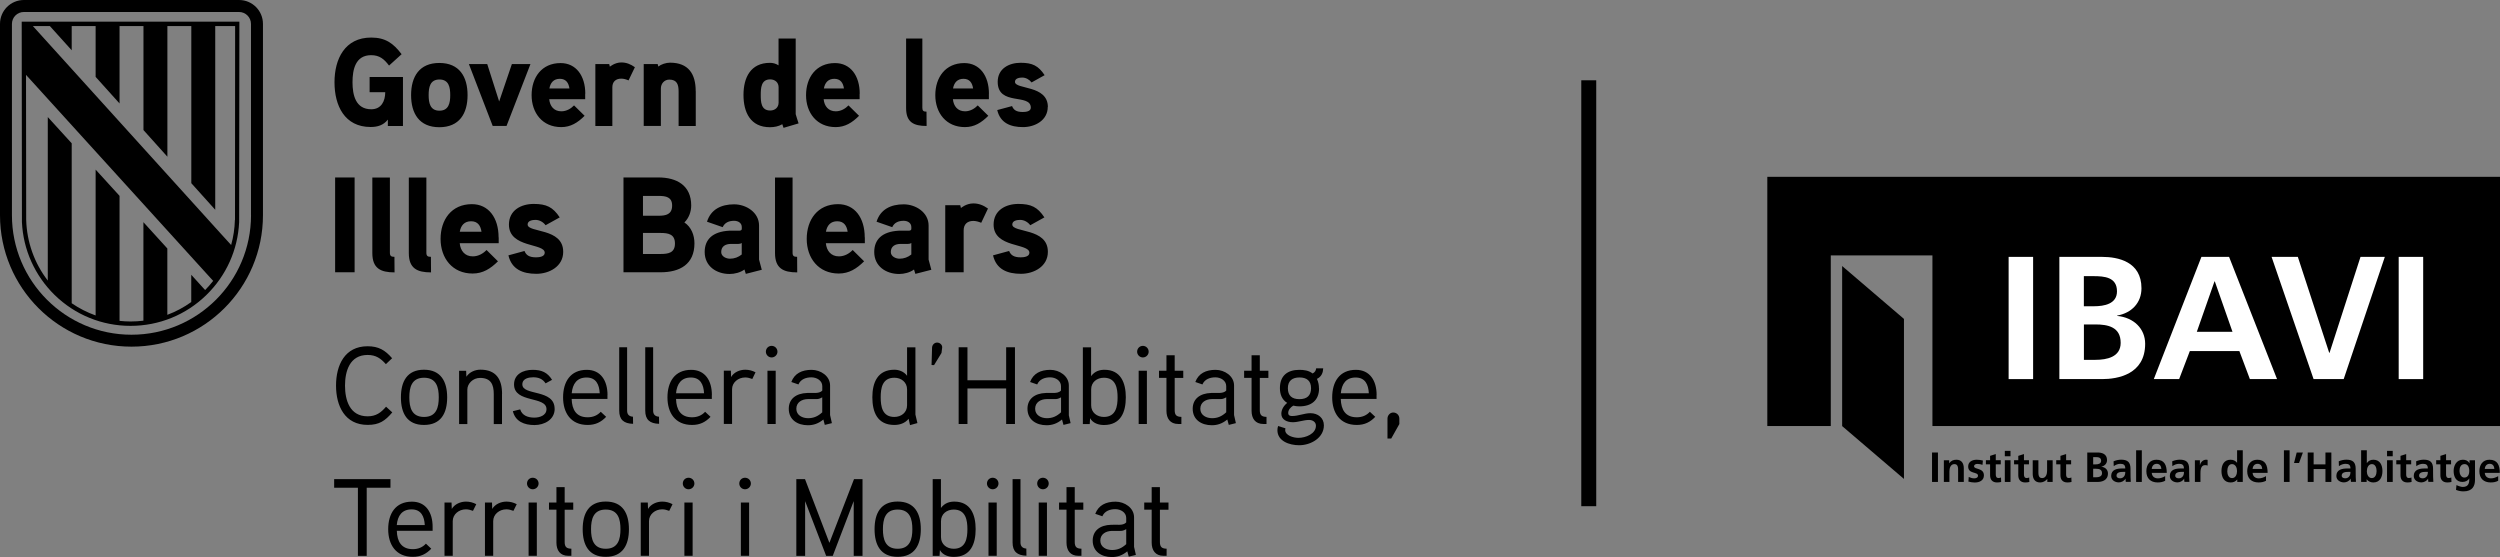 <?xml version="1.0" encoding="UTF-8"?>
<svg id="Capa_2" data-name="Capa 2" xmlns="http://www.w3.org/2000/svg" viewBox="0 0 439.99 98.04">
  <rect x="0" y="0" width="439.99" height="98.04" fill="#808080" stroke="none"/>
  <defs>
    <style>
      .cls-1, .cls-2 {
        fill-rule: evenodd;
      }

      .cls-1, .cls-3 {
        fill: #fff;
      }
    </style>
  </defs>
  <g id="Capa_1-2" data-name="Capa 1">
    <rect x="278.3" y="14.13" width="2.63" height="74.96"/>
    <g>
      <path d="M65.05,13.54v2.69h2.75c0,1.56-.69,3-2.46,3-2.77,0-3.3-2.54-3.3-4.76s.51-4.76,3.28-4.76c1.48,0,2.3.7,3.15,1.83l2.21-2c-1.46-1.94-2.86-2.93-5.36-2.93-4.63,0-6.45,3.77-6.45,7.87s1.77,7.87,6.36,7.87c1.22,0,2.26-.31,3.03-1.3v1.12h2.66v-8.62h-5.86ZM82.29,16.74c0-3.24-1.44-5.66-4.97-5.66s-4.97,2.43-4.97,5.66,1.44,5.65,4.97,5.65,4.97-2.41,4.97-5.65M79.24,16.74c0,1.37-.26,2.74-1.9,2.74s-1.9-1.37-1.9-2.74.24-2.75,1.9-2.75,1.9,1.38,1.9,2.75M90.09,11.27l-2.24,6.59-2.1-6.59h-3.23l4.19,10.89h2.44l4.21-10.89h-3.26ZM103.01,16.5c0-3.19-1.64-5.4-4.35-5.4-3.33,0-5.1,2.54-5.1,5.65s1.9,5.62,5.21,5.62c1.66,0,2.9-.77,4.12-1.99l-1.86-1.83c-.53.55-1.31,1.04-2.24,1.04-1.31,0-2.02-.93-2.13-2.13h6.33v-.96h0ZM96.69,15.57c.18-1.01.75-1.7,1.84-1.7s1.55.73,1.69,1.7h-3.53ZM111.74,11.83c-.77-.55-1.53-.84-2.39-.84-1.15,0-2.02.75-2.02.75l-.11-.46h-2.44v10.89h2.99v-6.81c0-.93.56-1.52,1.57-1.52.43,0,.87.13,1.28.31l1.11-2.31ZM122.44,16.03c0-3.02-1.28-5-4.52-5-.71,0-1.57.29-2.06.68l-.11-.44h-2.46v10.89h3.02v-6.59c0-.86.62-1.56,1.48-1.56,1.38,0,1.64.9,1.64,2.1v6.06h3.02v-6.13h-.02ZM140.55,21.72c-.05-.15-.51-1.56-.51-1.63V6.78h-3.02v4.72c-.49-.31-.97-.44-1.51-.44-3.41,0-4.66,2.6-4.66,5.65s1.22,5.68,4.66,5.68c.75,0,1.53-.15,2.17-.53l.22.64,2.64-.78ZM137.03,18.06c0,.86-.64,1.39-1.48,1.39-1.62,0-1.66-1.54-1.66-2.73s.05-2.75,1.66-2.75c.84,0,1.48.53,1.48,1.39v2.7ZM151.31,16.5c0-3.19-1.64-5.4-4.35-5.4-3.33,0-5.1,2.54-5.1,5.65s1.9,5.62,5.21,5.62c1.66,0,2.9-.77,4.12-1.99l-1.86-1.83c-.53.55-1.31,1.04-2.24,1.04-1.31,0-2.02-.93-2.13-2.13h6.33v-.96h0ZM145,15.57c.18-1.01.75-1.7,1.84-1.7s1.55.73,1.69,1.7h-3.53ZM163.06,19.65c-.51,0-.73-.13-.73-.66V6.78h-2.86v12.26c0,2.47,1.33,3.13,3.61,3.13l-.02-2.52ZM174.05,16.5c0-3.19-1.64-5.4-4.34-5.4-3.33,0-5.1,2.54-5.1,5.65s1.9,5.62,5.21,5.62c1.66,0,2.9-.77,4.12-1.99l-1.86-1.83c-.53.55-1.31,1.04-2.24,1.04-1.31,0-2.02-.93-2.13-2.13h6.33v-.96ZM167.73,15.57c.18-1.01.75-1.7,1.84-1.7s1.55.73,1.69,1.7h-3.53ZM184.42,18.83c0-3.92-5.79-3.04-5.79-4.43,0-.64.82-.75,1.28-.75.64,0,1.26.35,1.64.86l2.3-1.28c-1.11-1.68-2.17-2.18-4.23-2.18s-4.03,1.04-4.03,3.35c0,4.34,5.83,1.96,5.83,4.56,0,.67-.93.75-1.42.75-1.13,0-1.62-.37-1.88-1.04l-2.61.7c.53,2.27,2.33,3,4.54,3,2.1,0,4.35-1.19,4.35-3.55"/>
      <path d="M62.41,31.23h-3.43v16.69h3.43v-16.69ZM69.41,45.2c-.55,0-.79-.14-.79-.72v-13.24h-3.09v13.3c0,2.68,1.44,3.4,3.91,3.4l-.02-2.73ZM75.83,45.2c-.55,0-.79-.14-.79-.72v-13.24h-3.09v13.3c0,2.68,1.44,3.4,3.91,3.4l-.02-2.73ZM87.75,41.78c0-3.46-1.77-5.85-4.7-5.85-3.6,0-5.51,2.75-5.51,6.12s2.07,6.09,5.64,6.09c1.8,0,3.14-.84,4.46-2.15l-2.01-1.99c-.57.6-1.42,1.12-2.42,1.12-1.42,0-2.18-1.01-2.3-2.32h6.86v-1.02h0ZM80.92,40.78c.19-1.1.81-1.84,1.99-1.84s1.68.79,1.83,1.84h-3.81ZM99.12,44.31c0-4.25-6.26-3.3-6.26-4.8,0-.7.89-.81,1.39-.81.7,0,1.37.39,1.77.94l2.49-1.38c-1.2-1.82-2.35-2.37-4.58-2.37s-4.36,1.12-4.36,3.64c0,4.14,6.3,3.23,6.3,4.95,0,.72-1.01.81-1.53.81-1.22,0-1.75-.4-2.03-1.12l-2.83.77c.57,2.46,2.52,3.25,4.92,3.25,2.27,0,4.72-1.3,4.72-3.86M122.22,42.83c0-1.44-.55-2.87-1.77-3.68.79-.77,1.2-1.89,1.2-2.99,0-3.54-2.57-4.93-5.78-4.93h-6.14v16.69h6.52c3.38,0,5.97-1.39,5.97-5.1M118.29,36.18c0,1.55-1.08,1.79-2.37,1.79h-2.76v-3.49h2.76c1.27,0,2.37.19,2.37,1.69M118.79,42.86c0,1.65-1.18,1.84-2.54,1.84h-3.09v-3.7h3.09c1.37,0,2.54.21,2.54,1.86M133.59,45.69v-6c0-2.3-2.25-3.73-4.39-3.73-2.28,0-4.1.9-4.77,3.06l2.76.96c.36-.81,1.11-1.12,2.01-1.12.74,0,1.35.4,1.35,1.1v.33c0,.14-.09.29-.41.31,0,0-1.01-.02-1.8,0-3,.17-4.32,1.6-4.32,3.75,0,2.51,2.07,3.87,4.39,3.87.87,0,1.92-.26,2.61-.79l.24.77,2.81-.72-.48-1.79ZM130.54,44.79c-.6.48-1.29.74-2.07.74-.65,0-1.54-.38-1.54-1.17,0-1.03.77-1.41,1.66-1.43h1.35c.24,0,.43-.05.6-.17v2.03ZM140.28,45.2c-.55,0-.79-.14-.79-.72v-13.24h-3.09v13.3c0,2.68,1.44,3.4,3.91,3.4l-.02-2.73ZM152.19,41.78c0-3.46-1.77-5.85-4.7-5.85-3.6,0-5.51,2.75-5.51,6.12s2.07,6.09,5.64,6.09c1.8,0,3.14-.84,4.46-2.15l-2.01-1.99c-.57.6-1.42,1.12-2.42,1.12-1.42,0-2.18-1.01-2.3-2.32h6.86v-1.02h0ZM145.36,40.78c.19-1.1.82-1.84,1.99-1.84s1.68.79,1.83,1.84h-3.81ZM163.43,45.69v-6c0-2.3-2.25-3.73-4.39-3.73-2.28,0-4.1.9-4.77,3.06l2.76.96c.36-.81,1.11-1.12,2.01-1.12.74,0,1.35.4,1.35,1.1v.33c0,.14-.09.29-.41.31,0,0-1.01-.02-1.8,0-3,.17-4.32,1.6-4.32,3.75,0,2.51,2.07,3.87,4.39,3.87.87,0,1.92-.26,2.61-.79l.24.77,2.81-.72-.48-1.79ZM160.39,44.79c-.6.48-1.29.74-2.07.74-.65,0-1.54-.38-1.54-1.17,0-1.03.77-1.41,1.66-1.43h1.35c.24,0,.43-.05.6-.17v2.03ZM173.89,36.71c-.84-.6-1.66-.91-2.59-.91-1.25,0-2.18.81-2.18.81l-.12-.5h-2.64v11.81h3.24v-7.39c0-1.01.6-1.65,1.7-1.65.46,0,.94.14,1.39.33l1.19-2.51ZM184.42,44.31c0-4.25-6.26-3.3-6.26-4.8,0-.7.89-.81,1.39-.81.7,0,1.37.39,1.77.94l2.49-1.38c-1.2-1.82-2.35-2.37-4.58-2.37s-4.36,1.12-4.36,3.64c0,4.14,6.3,3.23,6.3,4.95,0,.72-1.01.81-1.53.81-1.22,0-1.75-.4-2.04-1.12l-2.83.77c.57,2.46,2.51,3.25,4.92,3.25,2.28,0,4.73-1.3,4.73-3.86"/>
      <path d="M205.65,88.45h-1.51v-2.72h-1.45v2.72h-1.31v1.25h1.31v5.8c0,1.34.64,2.32,2.09,2.32h.54v-1.25c-.85-.02-1.18-.31-1.18-1.18v-5.68h1.51v-1.26h0ZM198.22,95.76c-.76.7-1.51,1.04-2.5,1.04s-2.07-.5-2.07-1.66,1.01-1.68,2.01-1.7h1.43c.39,0,.6-.02,1.12-.31v2.63ZM199.59,96.26v-5.22c0-1.66-1.66-2.75-3.25-2.75-1.7,0-3,.62-3.58,2.14l1.25.43c.4-.93,1.35-1.25,2.28-1.25s1.92.56,1.92,1.55v.77c-.32.37-.77.41-1.2.43,0,0-1.16-.02-1.45,0-2.01.05-3.25,1.08-3.25,2.78,0,1.91,1.52,2.9,3.36,2.9.99,0,1.86-.29,2.73-1.01l.26.94,1.25-.31-.32-1.41ZM190.66,88.45h-1.51v-2.72h-1.45v2.72h-1.31v1.25h1.31v5.8c0,1.34.64,2.32,2.09,2.32h.54v-1.25c-.85-.02-1.18-.31-1.18-1.18v-5.68h1.51v-1.26h0ZM184.26,88.45h-1.45v9.37h1.45v-9.37ZM184.57,85.1c0-.58-.46-1.02-1.02-1.02s-1.01.44-1.01,1.02c0,.54.44,1.01,1.01,1.01s1.02-.46,1.02-1.01M180.63,96.55c-.79-.06-1.03-.53-1.03-1.07v-11.16h-1.39v11.16c0,1.59.81,2.28,2.44,2.32l-.02-1.25ZM175.42,88.45h-1.45v9.37h1.45v-9.37ZM175.73,85.1c0-.58-.46-1.02-1.02-1.02s-1.01.44-1.01,1.02c0,.54.45,1.01,1.01,1.01s1.02-.46,1.02-1.01M170.26,93.14c0,1.55-.27,3.44-2.41,3.44-1.2,0-2.24-.76-2.24-2.05v-2.8c0-1.28,1.02-2.05,2.24-2.05,2.14,0,2.41,1.91,2.41,3.46M171.71,93.13c0-2.55-.89-4.85-3.75-4.85-.79,0-1.68.21-2.36,1.12v-5.07h-1.45v13.5h1.21l.06-1.02c.54.95,1.6,1.2,2.44,1.2,2.95,0,3.85-2.25,3.85-4.88M160.57,93.14c0,1.74-.41,3.44-2.59,3.44s-2.59-1.7-2.59-3.44.39-3.46,2.59-3.46,2.59,1.72,2.59,3.46M162.06,93.14c0-2.77-1.08-4.87-4.08-4.87s-4.06,2.1-4.06,4.87,1.07,4.86,4.06,4.86,4.08-2.09,4.08-4.86M151.79,84.33h-1.49l-4.33,11.21-4.29-11.21h-1.53v13.5h1.55v-9.63l3.7,9.63h1.16l3.69-9.64v9.64h1.55v-13.5h0ZM131.84,88.45h-1.45v9.37h1.45v-9.37ZM132.15,85.1c0-.58-.46-1.02-1.03-1.02s-1.01.44-1.01,1.02c0,.54.44,1.01,1.01,1.01s1.03-.46,1.03-1.01M121.9,88.45h-1.45v9.37h1.45v-9.37ZM122.21,85.1c0-.58-.46-1.02-1.03-1.02s-1.01.44-1.01,1.02c0,.54.44,1.01,1.01,1.01s1.03-.46,1.03-1.01M118.37,88.74c-.58-.31-1.18-.46-1.82-.46-.97,0-2.01.45-2.5,1.29l-.04-1.12h-1.24v9.37h1.45v-6.11c0-1.18,1.07-2.07,2.32-2.07.43,0,.85.12,1.24.27l.58-1.17ZM109.2,93.14c0,1.74-.4,3.44-2.59,3.44s-2.59-1.7-2.59-3.44.39-3.46,2.59-3.46,2.59,1.72,2.59,3.46M110.69,93.14c0-2.77-1.08-4.87-4.08-4.87s-4.06,2.1-4.06,4.87,1.07,4.86,4.06,4.86,4.08-2.09,4.08-4.86M100.89,88.45h-1.51v-2.72h-1.45v2.72h-1.31v1.25h1.31v5.8c0,1.34.64,2.32,2.09,2.32h.54v-1.25c-.85-.02-1.18-.31-1.18-1.18v-5.68h1.51v-1.26h0ZM94.48,88.45h-1.45v9.37h1.45v-9.37ZM94.79,85.1c0-.58-.46-1.02-1.03-1.02s-1.01.44-1.01,1.02c0,.54.45,1.01,1.01,1.01s1.03-.46,1.03-1.01M90.95,88.74c-.58-.31-1.18-.46-1.82-.46-.97,0-2.01.45-2.5,1.29l-.04-1.12h-1.24v9.37h1.45v-6.11c0-1.18,1.07-2.07,2.32-2.07.43,0,.85.12,1.24.27l.58-1.17ZM83.83,88.74c-.58-.31-1.18-.46-1.82-.46-.97,0-2.01.45-2.5,1.29l-.04-1.12h-1.24v9.37h1.45v-6.11c0-1.18,1.07-2.07,2.32-2.07.43,0,.85.12,1.24.27l.58-1.17ZM69.83,92.41c.15-1.66.93-2.76,2.61-2.76s2.24,1.24,2.32,2.76h-4.93ZM76.14,92.72c0-2.54-1.2-4.43-3.64-4.43-2.92,0-4.18,2.14-4.18,4.85s1.35,4.86,4.33,4.86c1.37,0,2.36-.5,3.25-1.43l-.94-.89c-.56.62-1.34.97-2.3.97-2.01,0-2.77-1.34-2.82-3.23h6.3v-.69ZM68.71,84.33h-9.9v1.51h4.18v11.99h1.55v-11.99h4.18v-1.51Z"/>
      <path d="M246.28,73.68c0-.6-.46-1.08-1.08-1.08-.54,0-1.01.48-1.01,1.08v3.5h.66l1.43-2.55v-.94h0ZM235.98,69.21c.15-1.66.93-2.77,2.61-2.77s2.24,1.24,2.32,2.77h-4.93ZM242.28,69.52c0-2.53-1.2-4.43-3.64-4.43-2.92,0-4.18,2.14-4.18,4.85s1.35,4.85,4.33,4.85c1.38,0,2.36-.5,3.25-1.43l-.95-.89c-.56.62-1.33.97-2.3.97-2.01,0-2.76-1.33-2.82-3.23h6.3v-.69ZM230.74,68.32c0,1.31-.73,1.93-2.05,1.93s-2.03-.62-2.03-1.93.79-1.89,2.05-1.89,2.03.58,2.03,1.89M232.13,68.34c0-.53-.08-1.04-.35-1.66.83-.4,1.07-1.12,1.1-1.86h-1.24c-.04.4-.23.72-.63.91-.68-.53-1.51-.64-2.32-.64-2.15,0-3.43,1.07-3.43,3.23,0,.99.31,2,1.28,2.59-.68.56-1.03,1.25-1.03,1.92,0,1.04,1.01,1.48,2.03,1.48.97,0,1.87-.4,2.86-.4.56,0,1.2.31,1.2,1.01,0,1.43-1.8,2.14-3.07,2.14-.93,0-2.34-.43-2.34-1.37,0-.12.02-.22.04-.31l-1.29-.4c-.08.23-.12.5-.12.73,0,1.92,2.09,2.65,3.83,2.65,2.07,0,4.35-1.31,4.35-3.5,0-1.31-1.04-2.14-2.37-2.14-1.08,0-2.13.5-3.23.5-.32,0-.68-.08-.68-.54,0-.56.43-1.01.89-1.29.41.09.7.13,1.07.13,2.14,0,3.47-1.08,3.47-3.18M223.23,65.25h-1.51v-2.73h-1.45v2.73h-1.31v1.25h1.31v5.8c0,1.33.63,2.32,2.09,2.32h.54v-1.25c-.85-.02-1.18-.31-1.18-1.18v-5.68h1.51v-1.25ZM215.81,72.56c-.75.7-1.51,1.04-2.49,1.04s-2.07-.5-2.07-1.66,1.01-1.69,2.01-1.7h1.43c.39,0,.6-.02,1.12-.31v2.63ZM217.19,73.06v-5.22c0-1.66-1.66-2.75-3.25-2.75-1.7,0-3,.62-3.57,2.14l1.25.43c.4-.93,1.35-1.25,2.28-1.25s1.91.56,1.91,1.55v.77c-.32.36-.77.4-1.2.43,0,0-1.16-.02-1.45,0-2.01.06-3.25,1.08-3.25,2.78,0,1.92,1.52,2.9,3.36,2.9.99,0,1.86-.29,2.73-1.01l.26.95,1.25-.31-.32-1.42ZM208.25,65.25h-1.51v-2.73h-1.45v2.73h-1.31v1.25h1.31v5.8c0,1.33.63,2.32,2.09,2.32h.54v-1.25c-.85-.02-1.18-.31-1.18-1.18v-5.68h1.51v-1.25ZM201.85,65.25h-1.45v9.37h1.45v-9.37ZM202.16,61.9c0-.58-.46-1.03-1.02-1.03s-1.01.45-1.01,1.03c0,.54.45,1.01,1.01,1.01s1.02-.46,1.02-1.01M196.69,69.94c0,1.55-.27,3.44-2.41,3.44-1.2,0-2.24-.76-2.24-2.05v-2.8c0-1.28,1.02-2.05,2.24-2.05,2.14,0,2.41,1.91,2.41,3.46M198.14,69.93c0-2.55-.89-4.85-3.75-4.85-.8,0-1.69.21-2.36,1.12v-5.07h-1.45v13.5h1.21l.06-1.03c.54.95,1.61,1.2,2.44,1.2,2.94,0,3.85-2.24,3.85-4.87M186.74,72.56c-.75.7-1.51,1.04-2.49,1.04s-2.07-.5-2.07-1.66,1.01-1.69,2.01-1.7h1.43c.39,0,.6-.02,1.12-.31v2.63h0ZM188.11,73.06v-5.22c0-1.66-1.66-2.75-3.25-2.75-1.7,0-3,.62-3.57,2.14l1.25.43c.4-.93,1.35-1.25,2.28-1.25s1.91.56,1.91,1.55v.77c-.32.36-.77.4-1.2.43,0,0-1.16-.02-1.45,0-2.01.06-3.25,1.08-3.25,2.78,0,1.92,1.53,2.9,3.36,2.9.98,0,1.86-.29,2.72-1.01l.26.95,1.25-.31-.32-1.42ZM178.63,61.12h-1.55v5.8h-6.81v-5.8h-1.55v13.5h1.55v-6.25h6.81v6.25h1.55v-13.5ZM165.82,61.16c.04-.46-.4-.87-.89-.87s-.87.41-.89.89l-.09,3.06.44.02,1.31-2.14.12-.95ZM159.64,71.33c0,1.28-1.03,2.05-2.24,2.05-2.14,0-2.4-1.88-2.4-3.46s.26-3.44,2.41-3.44c1.22,0,2.23.8,2.23,2.05v2.81ZM161.46,74.45c-.02-.06-.35-1.47-.35-1.49v-11.83h-1.47v5.01c-.56-.79-1.51-1.07-2.23-1.07-2.94,0-3.88,2.23-3.88,4.85s.89,4.87,3.87,4.87c.89,0,1.86-.27,2.51-1.08l.25,1.11,1.3-.36ZM144.72,72.56c-.76.7-1.51,1.04-2.5,1.04s-2.07-.5-2.07-1.66,1.01-1.69,2.01-1.7h1.43c.39,0,.6-.02,1.12-.31v2.63h0ZM146.09,73.06v-5.22c0-1.66-1.66-2.75-3.25-2.75-1.7,0-3,.62-3.57,2.14l1.25.43c.4-.93,1.35-1.25,2.28-1.25s1.92.56,1.92,1.55v.77c-.33.36-.77.4-1.2.43,0,0-1.16-.02-1.45,0-2.01.06-3.25,1.08-3.25,2.78,0,1.92,1.52,2.9,3.36,2.9.99,0,1.86-.29,2.73-1.01l.25.95,1.25-.31-.32-1.42ZM136.52,65.25h-1.45v9.37h1.45v-9.37ZM136.83,61.9c0-.58-.46-1.03-1.03-1.03s-1.01.45-1.01,1.03c0,.54.45,1.01,1.01,1.01s1.03-.46,1.03-1.01M132.98,65.53c-.58-.31-1.18-.46-1.82-.46-.97,0-2.01.44-2.49,1.29l-.04-1.12h-1.24v9.37h1.45v-6.11c0-1.18,1.07-2.07,2.32-2.07.43,0,.85.12,1.24.27l.57-1.18ZM118.98,69.21c.15-1.66.93-2.77,2.61-2.77s2.24,1.24,2.32,2.77h-4.93ZM125.29,69.52c0-2.53-1.2-4.43-3.64-4.43-2.92,0-4.18,2.14-4.18,4.85s1.35,4.85,4.33,4.85c1.38,0,2.36-.5,3.25-1.43l-.95-.89c-.56.62-1.34.97-2.3.97-2.01,0-2.76-1.33-2.82-3.23h6.3v-.69h0ZM115.98,73.34c-.79-.05-1.03-.52-1.03-1.07v-11.15h-1.39v11.15c0,1.59.81,2.28,2.44,2.32l-.02-1.25ZM111.4,73.34c-.8-.05-1.03-.52-1.03-1.07v-11.15h-1.39v11.15c0,1.59.81,2.28,2.44,2.32l-.02-1.25ZM100.62,69.21c.15-1.66.93-2.77,2.61-2.77s2.24,1.24,2.32,2.77h-4.93ZM106.92,69.52c0-2.53-1.2-4.43-3.64-4.43-2.92,0-4.18,2.14-4.18,4.85s1.35,4.85,4.33,4.85c1.37,0,2.36-.5,3.25-1.43l-.95-.89c-.56.62-1.34.97-2.3.97-2.01,0-2.76-1.33-2.82-3.23h6.3v-.69h0ZM97.61,71.94c0-3.52-5.68-2.24-5.68-4.29,0-1.07,1.2-1.25,1.92-1.25.89,0,1.66.27,2.17,1.07l1.14-.62c-.81-1.31-1.84-1.76-3.42-1.76-1.7,0-3.27.79-3.27,2.57,0,3.33,5.71,2,5.71,4.35,0,1.14-1.25,1.49-2.13,1.49-1.18,0-2.17-.39-2.5-1.45l-1.29.32c.44,1.8,1.99,2.44,3.81,2.44,1.76,0,3.55-.97,3.55-2.86M88.36,69.31c0-2.58-1.07-4.25-3.81-4.25-.85,0-1.88.35-2.47,1.24l-.04-1.04h-1.24v9.37h1.45v-6.07c0-1.03.97-2.05,2.24-2.05,1.93,0,2.41,1.2,2.41,2.84v5.28h1.45v-5.31h0ZM77.22,69.94c0,1.74-.4,3.44-2.59,3.44s-2.59-1.7-2.59-3.44.39-3.46,2.59-3.46,2.59,1.72,2.59,3.46M78.7,69.94c0-2.76-1.08-4.87-4.08-4.87s-4.06,2.11-4.06,4.87,1.07,4.85,4.06,4.85,4.08-2.08,4.08-4.85M67.95,71.57c-.89,1.04-1.76,1.7-3.25,1.7-3.17,0-3.98-2.88-3.98-5.4s.81-5.4,3.98-5.4c1.47,0,2.32.62,3.21,1.62l1.1-1.04c-1.22-1.42-2.38-2.11-4.32-2.11-4.02,0-5.55,3.33-5.55,6.92s1.55,6.92,5.57,6.92c2.03,0,3.06-.7,4.33-2.2l-1.1-1.01Z"/>
      <path d="M44.18,37.87c0,11.62-9.42,21.04-21.04,21.04S2.1,49.48,2.1,37.87V4.21c0-1.16.94-2.1,2.1-2.1h37.87c1.16,0,2.1.94,2.1,2.1v33.66h0ZM42.07,0H4.21C1.88,0,0,1.88,0,4.21v33.66c0,12.78,10.36,23.14,23.14,23.14s23.14-10.36,23.14-23.14V4.21c0-2.33-1.88-4.21-4.21-4.21"/>
      <path d="M41.34,38.7c-.04,1.51-.26,2.99-.66,4.42l-1.74-1.91L5.79,4.59h2.99l3.84,4.26v-4.26h4.21v8.94l4.21,4.68V4.59h4.21v18.3l4.21,4.69V4.59h4.21v27.65l4.21,4.68V4.59h3.5l-.02,34.12ZM4.59,13.19c3.68,4.05,32.41,35.68,32.41,35.68l.52.56c-.44.56-.91,1.1-1.42,1.62l-2.44-2.69v4.8c-1.31.94-2.71,1.69-4.21,2.25v-11.68l-4.21-4.63v17.34c-.74.09-1.5.14-2.26.14-.66,0-1.3-.04-1.94-.11v-22l-4.21-4.62v25.67c-1.48-.53-2.9-1.25-4.21-2.15v-28.15l-4.21-4.62v28.78c-2.36-3.06-3.69-6.78-3.8-10.7l-.03-25.51ZM42.14,3.81H3.82l.04,35.28c.22,4.86,2.27,9.4,5.75,12.82,3.6,3.51,8.34,5.44,13.36,5.44s9.77-1.93,13.36-5.44c3.5-3.41,5.53-7.95,5.76-12.82l.04-35.28Z"/>
    </g>
    <polygon points="311.04 31.12 439.99 31.12 439.99 74.98 340.1 74.98 340.1 44.95 322.21 44.95 322.21 74.98 311.04 74.98 311.04 31.12"/>
    <g>
      <rect class="cls-3" x="353.51" y="45.21" width="4.31" height="21.51"/>
      <path class="cls-1" d="M366.76,57.1h2.03c2.16,0,4.44.43,4.44,3.24,0,2.5-2.43,2.99-4.44,2.99h-2.03v-6.22ZM366.76,48.6h1.66c1.97,0,4.16.18,4.16,2.68,0,2.22-2.25,2.62-4.07,2.62h-1.76v-5.3ZM362.44,66.72h7.52c2.71,0,7.58-.8,7.58-6.22,0-2.65-2-4.62-4.93-4.9v-.06c2.56-.46,4.28-2.25,4.28-4.81,0-4.71-4.16-5.52-6.93-5.52h-7.52v21.51Z"/>
      <path class="cls-1" d="M392.92,58.4h-6.29l3.11-8.87h.06l3.11,8.87ZM379.05,66.72h4.47l1.88-4.93h8.72l1.85,4.93h4.78l-8.44-21.51h-4.87l-8.38,21.51Z"/>
      <polygon class="cls-1" points="407.18 66.72 412.48 66.72 419.72 45.21 415.44 45.21 409.99 62.09 409.93 62.09 404.41 45.21 399.79 45.21 407.18 66.72"/>
      <rect class="cls-3" x="422.16" y="45.21" width="4.31" height="21.51"/>
    </g>
    <polygon class="cls-2" points="324.21 46.82 335.09 56.13 335.09 84.29 324.21 74.99 324.21 46.82"/>
    <g>
      <rect x="340.03" y="79.64" width="1.04" height="5.18"/>
      <path class="cls-2" d="M342.09,84.82h1v-1.87c0-.49.16-1.27.88-1.27.64,0,.65.63.65,1.1v2.04h1v-2.41c0-.86-.39-1.5-1.3-1.5-.52,0-.94.17-1.26.61h-.01v-.52h-.94v3.82Z"/>
      <path class="cls-2" d="M348.97,81.05c-.31-.07-.62-.14-1.08-.14-.78,0-1.5.36-1.5,1.19,0,1.38,1.73.87,1.73,1.62,0,.37-.4.47-.65.47-.34,0-.67-.1-.98-.25l-.06.82c.36.1.75.16,1.13.16.81,0,1.6-.36,1.6-1.25,0-1.38-1.73-1-1.73-1.6,0-.33.32-.42.59-.42.36,0,.59.06.89.16l.07-.75Z"/>
      <path class="cls-2" d="M350.25,83.67c0,.76.43,1.24,1.21,1.24.3,0,.53-.03.74-.09l-.03-.79c-.1.07-.27.1-.45.1-.38,0-.47-.3-.47-.63v-1.78h.88v-.73h-.88v-1.08l-1,.32v.76h-.74v.73h.74v1.95Z"/>
      <path class="cls-2" d="M352.84,84.82h1v-3.82h-1v3.82ZM352.84,80.3h1v-.95h-1v.95Z"/>
      <path class="cls-2" d="M355.21,83.67c0,.76.43,1.24,1.21,1.24.3,0,.53-.03.74-.09l-.03-.79c-.1.07-.27.1-.45.1-.38,0-.47-.3-.47-.63v-1.78h.88v-.73h-.88v-1.08l-1,.32v.76h-.74v.73h.74v1.95Z"/>
      <path class="cls-2" d="M361.28,81h-1v1.87c0,.49-.16,1.27-.88,1.27-.64,0-.65-.63-.65-1.1v-2.04h-1v2.41c0,.86.39,1.5,1.3,1.5.52,0,.95-.24,1.26-.61h.01v.52h.94v-3.82Z"/>
      <path class="cls-2" d="M362.63,83.67c0,.76.43,1.24,1.21,1.24.3,0,.53-.03.74-.09l-.03-.79c-.1.07-.27.1-.45.1-.38,0-.47-.3-.47-.63v-1.78h.88v-.73h-.88v-1.08l-1,.32v.76h-.74v.73h.74v1.95Z"/>
      <path class="cls-2" d="M368.39,82.5h.49c.52,0,1.07.1,1.07.78,0,.6-.59.72-1.07.72h-.49v-1.5ZM368.39,80.45h.4c.48,0,1,.04,1,.65,0,.53-.54.63-.98.63h-.42v-1.28ZM367.35,84.82h1.81c.65,0,1.83-.19,1.83-1.5,0-.64-.48-1.11-1.19-1.18h0c.62-.13,1.03-.56,1.03-1.17,0-1.14-1-1.33-1.67-1.33h-1.81v5.18Z"/>
      <path class="cls-2" d="M372,82.05c.33-.25.76-.42,1.18-.42.59,0,.86.21.86.82h-.55c-.42,0-.91.04-1.28.22-.38.19-.65.52-.65,1.09,0,.73.66,1.14,1.34,1.14.45,0,.95-.24,1.18-.66h.01c0,.12,0,.37.04.57h.88c-.02-.3-.04-.56-.04-.85,0-.28-.01-.57-.01-.96v-.49c0-1.13-.48-1.61-1.65-1.61-.42,0-.94.11-1.33.29l.03.85ZM372.5,83.71c0-.59.66-.66,1.11-.66h.43c0,.3-.04.57-.21.79-.16.21-.39.34-.7.34-.36,0-.63-.14-.63-.47Z"/>
      <rect x="375.95" y="79.25" width="1" height="5.57"/>
      <path class="cls-2" d="M378.7,82.53c.04-.51.33-.9.88-.9s.78.42.81.9h-1.69ZM381.06,83.8c-.37.21-.79.39-1.27.39-.62,0-1.05-.35-1.09-.97h2.64c0-1.34-.4-2.31-1.82-2.31-1.19,0-1.77.91-1.77,2.02,0,1.26.74,1.98,2,1.98.53,0,.95-.1,1.31-.3v-.81Z"/>
      <path class="cls-2" d="M382.32,82.05c.33-.25.76-.42,1.18-.42.59,0,.86.21.86.82h-.55c-.42,0-.91.04-1.28.22-.38.19-.65.52-.65,1.09,0,.73.66,1.14,1.34,1.14.45,0,.95-.24,1.18-.66h.01c0,.12,0,.37.04.57h.88c-.02-.3-.04-.56-.04-.85,0-.28-.01-.57-.01-.96v-.49c0-1.13-.48-1.61-1.65-1.61-.42,0-.94.11-1.33.29l.03.85ZM382.83,83.71c0-.59.66-.66,1.11-.66h.43c0,.3-.04.57-.21.79-.16.21-.39.34-.7.34-.36,0-.63-.14-.63-.47Z"/>
      <path class="cls-2" d="M386.27,84.82h1v-1.4c0-.55,0-1.56.81-1.56.18,0,.36.03.45.08v-1c-.1-.03-.21-.03-.3-.03-.59,0-1,.6-1.05.96h-.01v-.87h-.88v3.82Z"/>
      <path class="cls-2" d="M392,82.9c0-.51.18-1.22.82-1.22s.89.68.89,1.22-.22,1.24-.88,1.24-.84-.71-.84-1.24ZM393.75,84.82h.97v-5.57h-1v2.19h-.01c-.3-.36-.65-.53-1.14-.53-1.17,0-1.6.94-1.6,1.99s.43,2.01,1.6,2.01c.47,0,.88-.15,1.17-.52h.01v.43Z"/>
      <path class="cls-2" d="M396.45,82.53c.04-.51.33-.9.88-.9s.78.42.81.9h-1.69ZM398.81,83.8c-.37.21-.79.39-1.27.39-.62,0-1.05-.35-1.09-.97h2.64c0-1.34-.4-2.31-1.82-2.31-1.19,0-1.77.91-1.77,2.02,0,1.26.74,1.98,2,1.98.53,0,.95-.1,1.31-.3v-.81Z"/>
      <rect x="401.96" y="79.25" width="1" height="5.57"/>
      <polygon class="cls-2" points="403.74 81.49 404.62 81.49 405.3 79.64 404.21 79.64 403.74 81.49"/>
      <polygon class="cls-2" points="406.15 84.82 407.19 84.82 407.19 82.55 409.27 82.55 409.27 84.82 410.31 84.82 410.31 79.64 409.27 79.64 409.27 81.73 407.19 81.73 407.19 79.64 406.15 79.64 406.15 84.82"/>
      <path class="cls-2" d="M411.63,82.05c.33-.25.76-.42,1.18-.42.59,0,.86.21.86.82h-.55c-.42,0-.91.04-1.28.22-.38.19-.65.52-.65,1.09,0,.73.66,1.14,1.34,1.14.45,0,.95-.24,1.18-.66h.01c0,.12,0,.37.04.57h.88c-.02-.3-.04-.56-.04-.85,0-.28-.01-.57-.01-.96v-.49c0-1.13-.48-1.61-1.65-1.61-.42,0-.94.11-1.33.29l.03.85ZM412.13,83.71c0-.59.66-.66,1.11-.66h.43c0,.3-.04.57-.21.79-.16.21-.39.34-.7.34-.36,0-.63-.14-.63-.47Z"/>
      <path class="cls-2" d="M416.56,82.9c0-.53.25-1.22.89-1.22s.82.71.82,1.22-.19,1.24-.84,1.24-.88-.7-.88-1.24ZM415.55,84.82h.97v-.47h.01c.29.41.75.56,1.17.56,1.17,0,1.6-.97,1.6-2.01s-.43-1.99-1.6-1.99c-.52,0-.87.22-1.14.58h-.01v-2.24h-1v5.57Z"/>
      <path class="cls-2" d="M420.11,84.82h1v-3.82h-1v3.82ZM420.11,80.3h1v-.95h-1v.95Z"/>
      <path class="cls-2" d="M422.48,83.67c0,.76.43,1.24,1.21,1.24.3,0,.53-.03.74-.09l-.03-.79c-.1.07-.27.1-.45.1-.38,0-.47-.3-.47-.63v-1.78h.88v-.73h-.88v-1.08l-1,.32v.76h-.74v.73h.74v1.95Z"/>
      <path class="cls-2" d="M425.25,82.05c.33-.25.76-.42,1.18-.42.59,0,.86.21.86.82h-.55c-.42,0-.91.04-1.28.22-.38.19-.65.52-.65,1.09,0,.73.66,1.14,1.34,1.14.45,0,.95-.24,1.18-.66h.01c0,.12,0,.37.04.57h.88c-.02-.3-.04-.56-.04-.85,0-.28-.01-.57-.01-.96v-.49c0-1.13-.48-1.61-1.65-1.61-.42,0-.94.11-1.33.29l.03.85ZM425.75,83.71c0-.59.66-.66,1.11-.66h.43c0,.3-.04.57-.21.79-.16.21-.39.34-.7.34-.36,0-.63-.14-.63-.47Z"/>
      <path class="cls-2" d="M429.5,83.67c0,.76.43,1.24,1.21,1.24.3,0,.53-.03.74-.09l-.03-.79c-.1.07-.27.1-.45.1-.38,0-.47-.3-.47-.63v-1.78h.88v-.73h-.88v-1.08l-1,.32v.76h-.74v.73h.74v1.95Z"/>
      <path class="cls-2" d="M433.71,84.05c-.57,0-.85-.64-.85-1.16,0-.59.22-1.21.89-1.21.58,0,.83.53.83,1.19s-.25,1.18-.88,1.18ZM434.63,81v.52h-.01c-.27-.44-.67-.61-1.17-.61-1.14,0-1.62,1.06-1.62,1.98,0,1.02.43,1.93,1.56,1.93.56,0,1-.28,1.19-.61h.01c0,.66-.05,1.49-1.15,1.49-.31,0-.81-.17-1.11-.33l-.08.85c.48.2.93.26,1.32.26,1.6,0,2.02-.98,2.02-2.02v-3.45h-.95Z"/>
      <path class="cls-2" d="M437.31,82.53c.04-.51.33-.9.88-.9s.78.42.81.9h-1.69ZM439.67,83.8c-.37.21-.79.39-1.27.39-.62,0-1.05-.35-1.09-.97h2.64c0-1.34-.4-2.31-1.82-2.31-1.19,0-1.77.91-1.77,2.02,0,1.26.74,1.98,2,1.98.53,0,.95-.1,1.31-.3v-.81Z"/>
    </g>
  </g>
</svg>